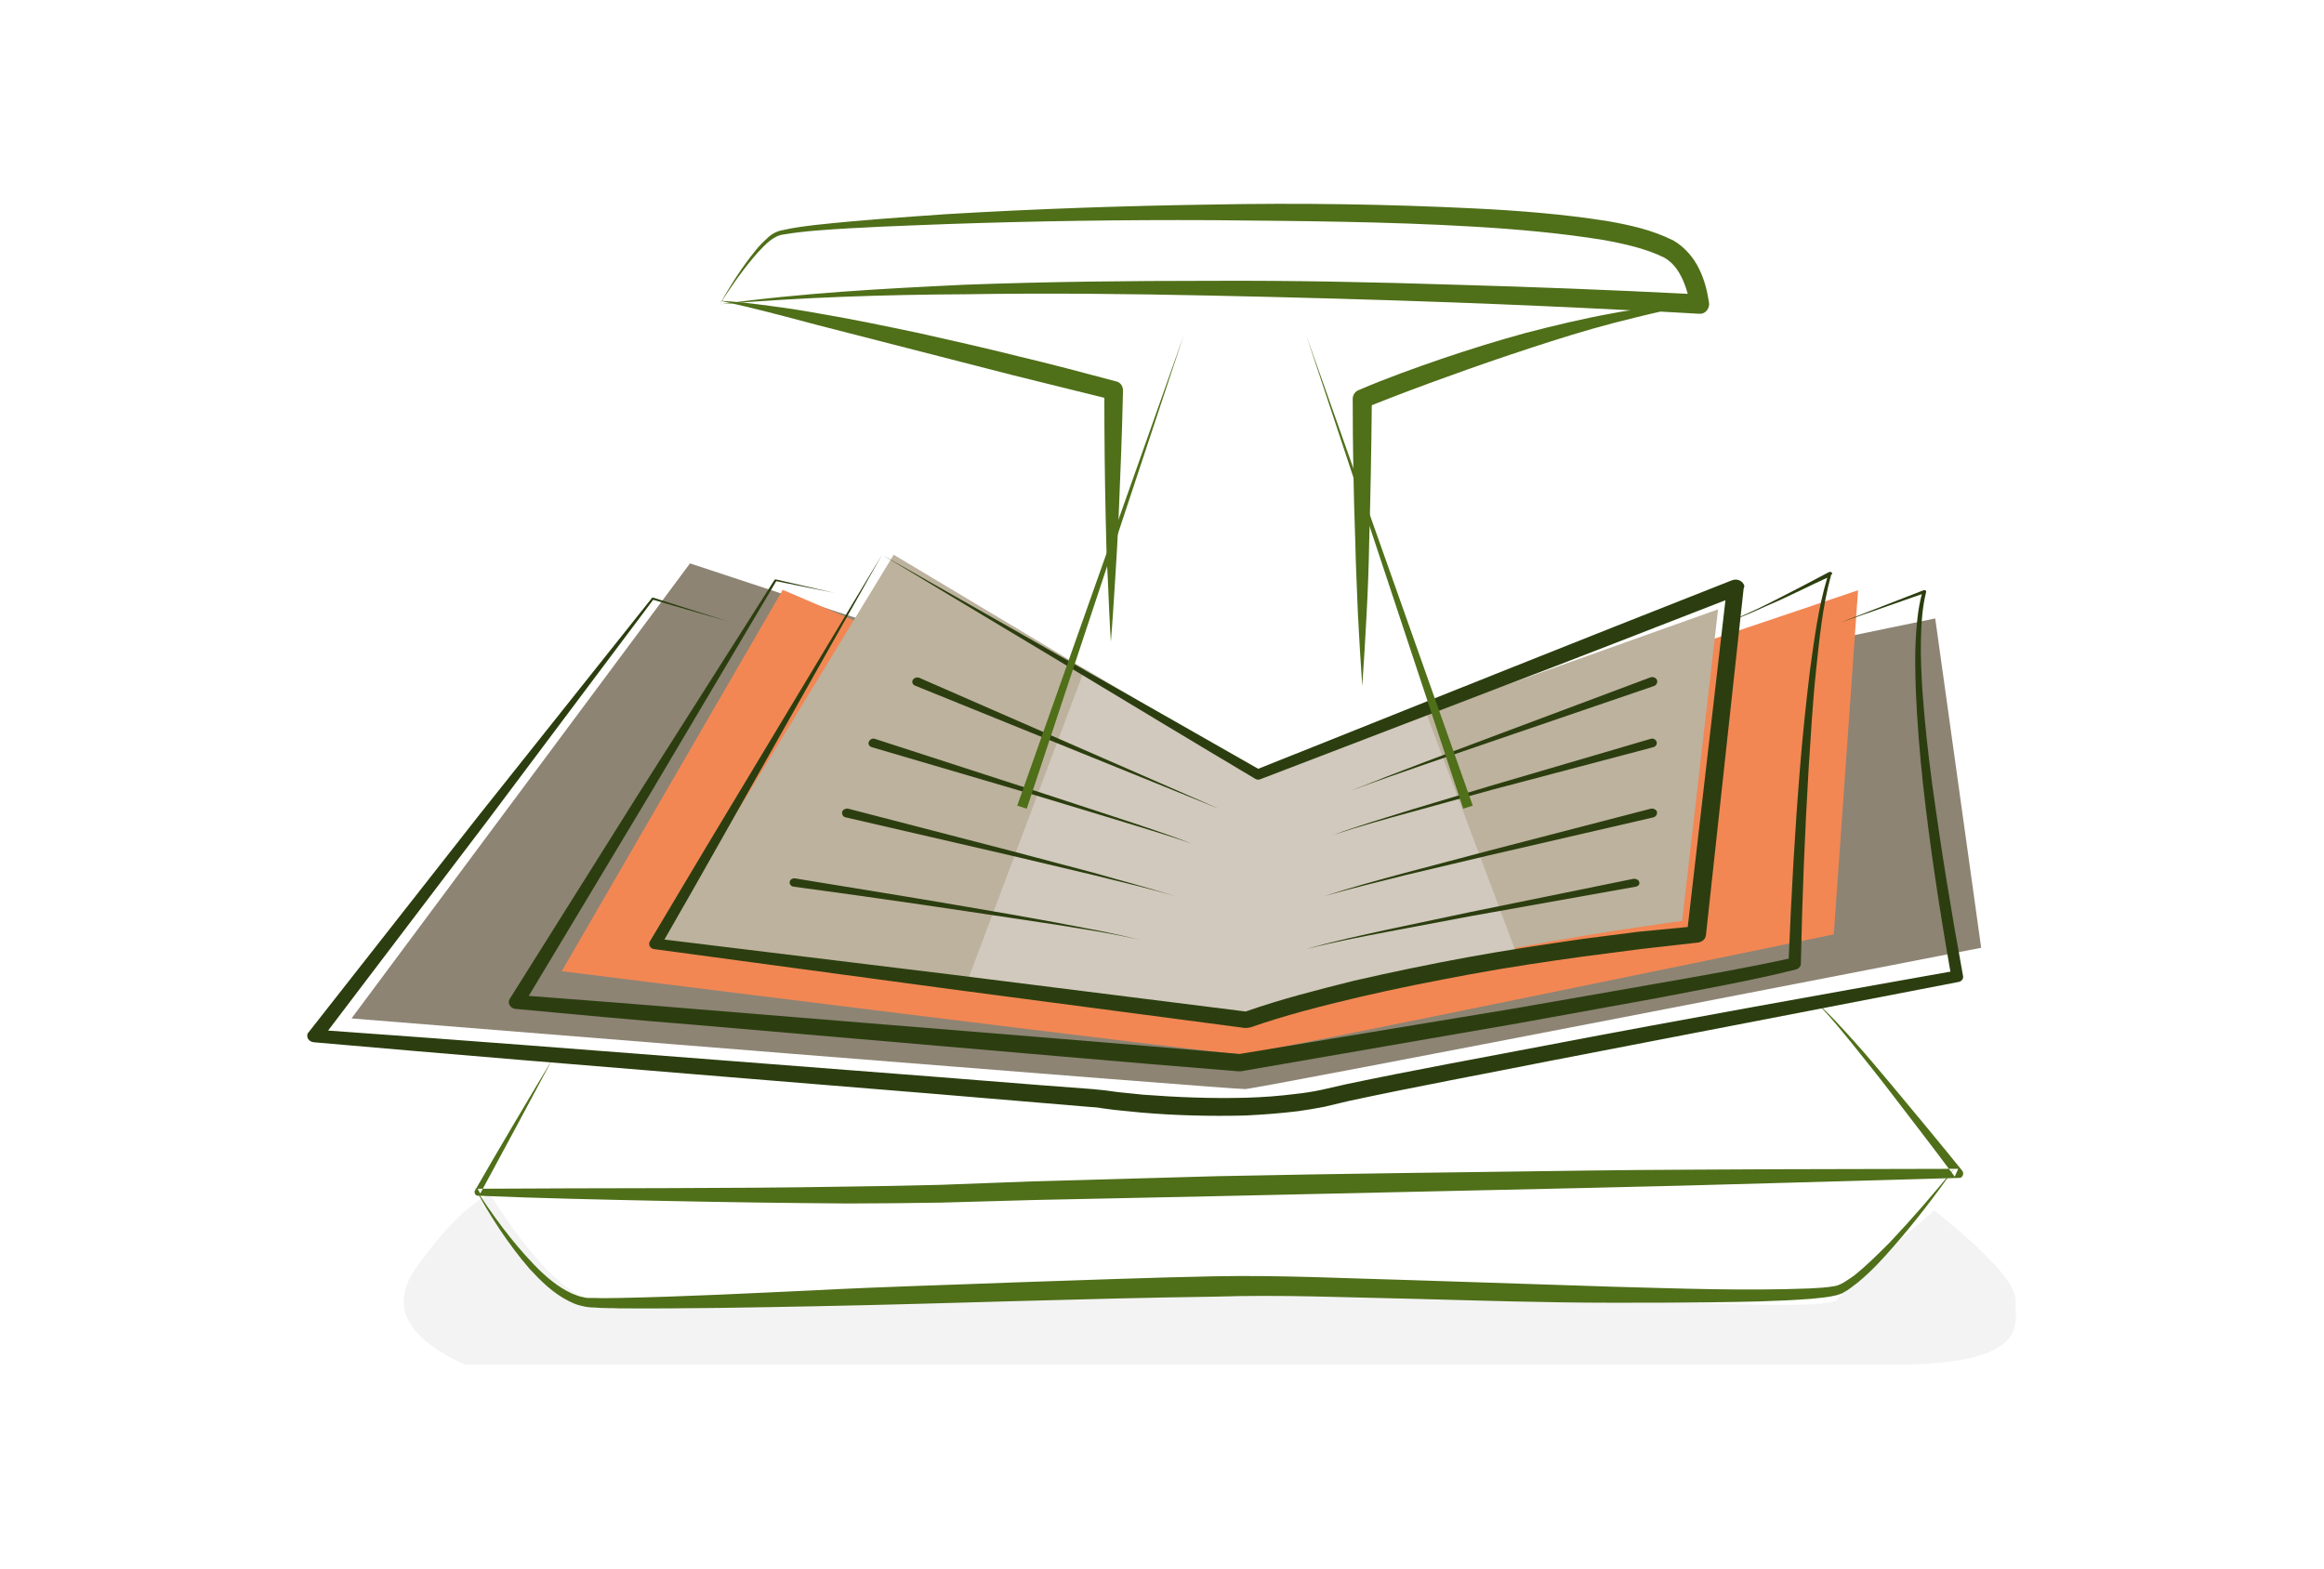 <?xml version="1.0" encoding="utf-8"?>
<!-- Generator: Adobe Illustrator 23.0.0, SVG Export Plug-In . SVG Version: 6.00 Build 0)  -->
<svg version="1.1" id="Layer_1" xmlns="http://www.w3.org/2000/svg" xmlns:xlink="http://www.w3.org/1999/xlink" x="0px" y="0px"
	 viewBox="0 0 536.2 362" style="enable-background:new 0 0 536.2 362;" xml:space="preserve">
<style type="text/css">
	.st0{fill-rule:evenodd;clip-rule:evenodd;fill-opacity:5.000000e-02;}
	.st1{fill-rule:evenodd;clip-rule:evenodd;fill:#4F6F19;}
	.st2{fill-rule:evenodd;clip-rule:evenodd;fill:#8D8474;}
	.st3{fill-rule:evenodd;clip-rule:evenodd;fill:#F28754;}
	.st4{fill-rule:evenodd;clip-rule:evenodd;fill:#BDB29E;}
	.st5{fill-rule:evenodd;clip-rule:evenodd;fill:#D1C9BD;}
	.st6{fill-rule:evenodd;clip-rule:evenodd;fill:#2C3E0F;}
</style>
<g id="services_icon1">
	<path id="Path-5" class="st0" d="M446.3,279.3c12.5,10,18.7,16.9,18.7,20.6c0,5.6,3.7,15-28.1,15c-21.2,0-131.1,0-329.6,0
		c-13.7-6.2-17.5-13.7-11.2-22.5c6.2-8.7,11.9-14.4,16.9-16.9c8.7,13.7,16.2,21.8,22.5,24.3c9.4,3.7,138.6-4.7,159.2-4.7
		c20.6,0,125.5,9.4,129.2,4.7C426.4,296.8,433.8,289.9,446.3,279.3z"/>
	<g id="Group" transform="translate(39, 27)">
		<g id="Group-4" transform="translate(19, 91)">
			<path id="Fill-10" class="st1" d="M69.4,126.5c-5.5,10.3-11,20.6-16.6,30.9l-0.6-1.1c28.5-0.2,57,0,85.4-0.5
				c7.1-0.1,14.2-0.2,21.3-0.4l21.3-0.8l42.7-1.2c28.5-0.6,57-0.9,85.5-1.3c14.2-0.2,28.5-0.2,42.7-0.3l42.7-0.1l-0.8,1.8
				c-5.1-6.9-10.4-13.7-15.6-20.5c-2.6-3.4-5.3-6.7-8-10.1c-2.7-3.3-5.4-6.7-8.5-9.7c3.3,2.8,6.1,6,9,9.2c2.9,3.2,5.6,6.5,8.4,9.8
				c5.5,6.6,11,13.2,16.4,19.9c0.4,0.5,0.3,1.1-0.1,1.5c-0.2,0.2-0.4,0.2-0.6,0.2h0l-42.7,1.2c-14.2,0.4-28.5,0.8-42.7,1.1
				l-85.4,1.9l-42.7,0.9l-21.4,0.6c-7.1,0.1-14.3,0.2-21.4,0.2c-14.3-0.1-28.5-0.3-42.8-0.6c-14.2-0.3-28.5-0.6-42.7-1.2l0,0
				c-0.4,0-0.7-0.4-0.7-0.8c0-0.1,0-0.3,0.1-0.4C57.4,146.6,63.4,136.5,69.4,126.5"/>
			<path id="Fill-12" class="st1" d="M51.4,155.8c4.1,6.4,8.6,12.6,13.8,18c2.6,2.7,5.5,5.2,8.8,6.7c0.8,0.3,1.7,0.7,2.5,0.8
				c0.4,0.1,0.8,0.2,1.3,0.2l1.4,0c1.8,0.1,3.8,0,5.7,0c15.2-0.3,30.5-1.1,45.7-1.8c15.3-0.8,30.5-1.2,45.8-1.8
				c15.3-0.5,30.5-1.1,45.8-1.4c15.3-0.3,30.7,0.5,45.9,0.9l45.8,1.5c15.2,0.4,30.5,1,45.7,0.4c1.9-0.1,3.8-0.2,5.5-0.5
				c1.6-0.2,3.1-1.4,4.6-2.4c2.9-2.3,5.6-5,8.3-7.7c5.2-5.5,10.2-11.3,15-17.2c-4.4,6.2-9,12.3-14.1,18.1c-2.5,2.9-5.1,5.7-8.1,8.2
				c-0.8,0.6-1.5,1.2-2.4,1.8c-0.4,0.3-0.9,0.5-1.3,0.8c-0.5,0.2-1.1,0.4-1.5,0.5c-2,0.5-3.9,0.6-5.8,0.8c-7.7,0.6-15.3,0.7-23,0.8
				c-7.6,0.1-15.3,0.1-22.9,0.1c-15.3,0-30.6-0.5-45.8-0.9c-15.3-0.3-30.5-1-45.7-0.5c-30.5,0.4-61,1.6-91.6,2.2
				c-15.3,0.3-30.5,0.6-45.9,0.5c-1.9-0.1-3.8,0-5.8-0.2c-1,0-1.9-0.1-3-0.4c-1-0.2-1.9-0.6-2.9-1.1c-3.6-1.8-6.4-4.6-9-7.4
				C59.2,169,55,162.5,51.4,155.8"/>
		</g>
		<g id="Group-5" transform="translate(47, 0)">
			<path id="Fill-19" class="st1" d="M125.2,53.8l22.6,5.8l21,5.2c0,9.1,0.1,18.2,0.3,27.3c0.1,4.8,0.2,9.7,0.5,14.5
				c0.2,4.8,0.4,9.7,0.7,14.5c0.4-4.8,0.7-9.7,1-14.5c0.3-4.8,0.6-9.7,0.8-14.5c0.4-9.7,0.8-19.4,1-29c0-1-0.6-1.9-1.6-2.1l0,0
				c-7.5-2-15-4-22.6-5.8c-7.6-1.9-15.1-3.6-22.7-5.3c-7.6-1.6-15.2-3.2-22.9-4.5c-3.8-0.7-7.7-1.3-11.5-1.8s-7.7-1-11.6-1.2
				C87.6,44,95.1,46,102.6,48L125.2,53.8z"/>
			<path id="Fill-21" class="st1" d="M306,35c-1.2-2.5-3.3-5-5.9-6.5c-5-2.5-10.2-3.6-15.3-4.5c-10.2-1.6-20.3-2.4-30.5-2.9
				c-20.3-1-40.6-1.3-60.9-0.9c-20.3,0.3-40.6,1-60.8,2.2c-10.1,0.7-20.3,1.4-30.4,2.5c-2.5,0.3-5,0.6-7.6,1.2
				c-1.3,0.2-2.6,0.9-3.5,1.8c-1,0.9-1.9,1.8-2.7,2.8c-3.2,3.9-5.9,8.2-8.4,12.6c2.7-4.2,5.6-8.4,8.9-12.1c1.7-1.8,3.5-3.8,5.9-4.1
				c2.4-0.4,5-0.7,7.5-0.9c10.1-0.8,20.2-1.1,30.3-1.5c20.2-0.7,40.5-1,60.8-0.9c20.2,0.2,40.5,0.3,60.7,1.5
				c10.1,0.6,20.2,1.5,30,3.1c4.9,0.9,9.7,2,13.8,4c2.9,1.6,4.5,4.8,5.5,8.4c-17.9-0.9-35.7-1.6-53.6-2.1c-18.9-0.6-37.7-1-56.6-0.9
				c-18.9,0-37.8,0.2-56.6,0.9c-18.9,0.9-37.7,1.9-56.4,4.5c18.8-1.6,37.7-2.2,56.5-2.3c18.8-0.3,37.7-0.1,56.5,0.3
				c18.8,0.4,37.7,0.9,56.5,1.6c13.5,0.5,27,1.1,40.5,1.8c-1.4,0.2-2.8,0.4-4.2,0.7c-6.7,1.2-13.3,2.8-19.9,4.5
				c-6.6,1.8-13,3.8-19.5,6c-6.4,2.2-12.8,4.5-19.1,7.2l0,0c-0.8,0.3-1.4,1.1-1.4,2c0,11,0.2,22.1,0.6,33.1c0.1,5.5,0.4,11,0.6,16.6
				c0.3,5.5,0.6,11,1,16.6c0.4-5.5,0.7-11,1-16.6c0.3-5.5,0.5-11,0.6-16.6c0.3-10.5,0.5-21.1,0.6-31.6c5.8-2.3,11.6-4.5,17.5-6.6
				c6.3-2.3,12.7-4.5,19.1-6.6c6.4-2.1,12.8-4.1,19.3-5.8c3.6-0.9,7.1-1.8,10.7-2.6c3,0.2,5.9,0.3,8.9,0.5c0.2,0,0.4,0,0.5,0
				c1.2-0.2,2-1.4,1.8-2.6C307.9,40.2,307.3,37.6,306,35"/>
		</g>
		<g id="Group-2" transform="translate(0, 40)">
			<path id="Fill-1" class="st2" d="M42.1,168c0,0,203.2,16.4,206.2,16.3c3-0.1,169.8-32.6,169.8-32.6l-10.6-76l-69.7,14.4
				l-86.6,24.1c0,0-90-37.9-90.4-37.9S120.2,63,120.2,63L42.1,168z"/>
			<path id="Fill-4" class="st3" d="M141.6,69.1l-51,88c0,0,153.9,19.3,156.9,19.2c3-0.1,136.6-27.7,136.6-27.7l5.6-79.4l-45.7,15.4
				l-92.8,31.5L141.6,69.1z"/>
			<path id="Fill-6" class="st4" d="M167.2,61l-54.4,89.3c0,0,133.1,18.9,135.8,17.8c33.8-14,100.5-22.6,100.5-22.6l8.3-71.9
				l-106,37.8L167.2,61z"/>
			<polygon id="Fill-8" class="st5" points="211.3,87.3 183.6,161 249.8,168.1 311,153.3 290.2,97.9 252.7,112.1 			"/>
			<path id="Fill-14" class="st6" d="M406.8,113.9c-1-7.4-1.8-14.8-2.3-22.2c-0.2-3.7-0.4-7.4-0.3-11.1c0.1-3.7,0.3-7.4,1.2-11l0,0
				c0-0.1,0-0.2,0-0.2c-0.1-0.2-0.3-0.3-0.6-0.2l-19.3,7.5l18.9-6.6c-0.9,3.4-1.2,7-1.4,10.5c-0.2,3.7-0.1,7.5,0,11.2
				c0.3,7.5,0.9,14.9,1.7,22.3c1.6,14.4,3.8,28.8,6.3,43.1c-30.9,5.5-61.7,11-92.6,16.9c-15.7,3-31.2,5.8-46.9,9.1l-5.7,1.3
				c-1.9,0.4-3.8,0.7-5.7,0.9c-3.9,0.5-7.8,0.8-11.7,0.9c-7.9,0.2-15.8-0.1-23.6-0.7c-2-0.2-3.9-0.4-5.9-0.6l-2.9-0.4
				c-1.1-0.1-2-0.2-3-0.3l-11.9-0.9l-23.9-1.9l-47.8-3.7c-30.9-2.4-61.8-4.8-92.7-7l36.9-48.6l38.1-50.8l17.3,5l-17.3-5.5
				c-0.1,0-0.3,0-0.3,0.1L71.6,121l-39.4,50.2c-0.2,0.2-0.3,0.4-0.3,0.7c-0.1,0.8,0.6,1.5,1.5,1.6l0,0c31.8,2.8,63.6,5.4,95.4,8
				l47.7,3.9l23.8,2l11.9,1c1,0.1,2,0.1,2.9,0.3l3,0.4c2,0.2,4,0.4,6,0.6c8,0.7,16.1,0.9,24.2,0.7c4.1-0.2,8.1-0.5,12.2-1
				c2-0.3,4-0.6,6-1l5.9-1.4c15.4-3.3,31.1-6.2,46.7-9.3l93.7-18.1l0,0c0.8-0.1,1.3-0.8,1.1-1.5
				C411.2,143.4,408.8,128.6,406.8,113.9"/>
			<path id="Fill-17" class="st6" d="M383.7,65.2c-0.1-0.2-0.4-0.3-0.7-0.2c-3.9,2.1-7.8,4.1-11.7,6.1c-2,1-3.9,2-5.9,2.9
				c-2,0.9-4,1.9-6.1,2.5c2.2-0.5,4.2-1.5,6.2-2.3c2-0.9,4-1.8,6.1-2.7c3.7-1.7,7.3-3.5,11-5.2c-2.1,7-3,14.2-4,21.4
				c-0.9,7.5-1.7,15-2.3,22.5c-1.2,14.7-2,29.3-2.6,44c-10,2.2-20.4,4-30.7,5.8l-32,5.6L247,176.2c-13.8-1.2-27.6-2.4-41.4-3.5
				l-41.7-3.4l-41.7-3.4c-13-1.1-26.1-2.1-39.2-3.1l28.1-46.8l29-48.9l13.4,2.7L140,66.7c-0.1,0-0.2,0-0.3,0.1L109,115.1l-30.4,48.4
				c-0.1,0.2-0.2,0.4-0.2,0.6c-0.1,0.8,0.6,1.6,1.5,1.7l0,0c13.9,1.3,27.8,2.6,41.7,3.7l41.7,3.6l41.7,3.6
				c13.9,1.2,27.8,2.4,41.7,3.5l0,0c0.2,0,0.4,0,0.6,0l64.1-11.1l32-5.8c10.7-2.1,21.2-3.9,32-6.6c0.6-0.2,1.1-0.7,1.1-1.3v0
				c0.3-15,0.9-30.1,1.8-45.1c0.5-7.5,0.9-15,1.7-22.5c0.8-7.5,1.5-15,3.5-22.2l0,0C383.8,65.5,383.7,65.3,383.7,65.2"/>
			<path id="Fill-24" class="st6" d="M363.3,67.8c-0.5-0.9-1.6-1.3-2.7-0.9c-18.3,7.2-36.7,14.5-55,21.8l-54.3,21.7
				c-14.5-8.3-29-16.5-43.4-24.7L164.5,61l43.3,26c14.3,8.6,28.5,17.2,42.8,25.7c0.3,0.2,0.8,0.3,1.2,0.1l0,0l55.3-21.2
				c17.4-6.6,34.7-13.4,52-20.1l-8.7,75.4L339,148c-4.4,0.6-8.8,1.1-13.2,1.7c-8.8,1.3-17.6,2.6-26.3,4.2
				c-8.7,1.6-17.4,3.4-26.1,5.4c-8.4,2.1-16.7,4.2-25,7.1l-67.7-8.5l-66.4-8.1c8.3-14.4,16.4-28.9,24.6-43.4L164.5,61l-26.7,44.4
				c-9,14.9-18,29.9-26.9,44.9c-0.1,0.1-0.1,0.2-0.1,0.4c-0.1,0.6,0.4,1.2,1.1,1.3l0,0l68.1,9.2l68.2,9c0.3,0,0.7,0,1.1-0.1l0.1,0
				c8-2.8,16.6-5,25.1-7c8.5-2,17.2-3.7,25.8-5.3c8.7-1.6,17.4-2.9,26.1-4.1l13.1-1.7l13.2-1.5l0,0c1-0.1,1.8-0.8,1.9-1.7l8.7-80
				C363.5,68.4,363.5,68.1,363.3,67.8"/>
			<path id="Fill-26" class="st6" d="M300.3,144.4l38.1-6.8l0,0c0,0,0,0,0,0c0.6-0.1,1-0.6,0.8-1.1c-0.1-0.5-0.8-0.8-1.4-0.7
				l-37.8,7.7l-18.9,4c-6.3,1.4-12.6,2.7-18.7,4.5c6.2-1.6,12.5-2.8,18.8-4L300.3,144.4z"/>
			<path id="Fill-28" class="st6" d="M304.4,130.4l38.1-8.8c0,0,0,0,0,0c0.6-0.2,0.9-0.7,0.8-1.3c-0.2-0.5-0.8-0.8-1.4-0.7
				l-37.8,9.8l-18.9,5c-6.3,1.7-12.6,3.4-18.7,5.4c6.2-1.8,12.6-3.3,18.9-4.9L304.4,130.4z"/>
			<path id="Fill-30" class="st6" d="M305.4,115.2l37.1-9.8c0,0,0,0,0,0c0.6-0.2,0.9-0.7,0.7-1.3c-0.2-0.5-0.8-0.8-1.4-0.6
				L305,114.3l-18.3,5.5c-6.1,1.9-12.2,3.7-18.2,5.9c6-2,12.2-3.7,18.4-5.4L305.4,115.2z"/>
			<path id="Fill-32" class="st6" d="M307.5,103.3l35.1-12c0.6-0.2,0.9-0.8,0.7-1.4c-0.2-0.5-0.9-0.8-1.5-0.6l-34.7,13l-17.3,6.5
				c-5.8,2.2-11.5,4.4-17.2,6.7c5.8-2.2,11.6-4.2,17.4-6.2L307.5,103.3z"/>
			<path id="Fill-34" class="st6" d="M144.1,137.6c13.4,1.8,26.7,3.7,40.1,5.7c6.7,1,13.3,2,20,3c6.6,1.1,13.3,2,19.8,3.6
				c-6.4-1.7-13.1-2.8-19.7-4.1c-6.6-1.2-13.3-2.4-19.9-3.5c-13.3-2.3-26.6-4.4-39.9-6.6c0,0,0,0,0,0c-0.6-0.1-1.2,0.2-1.3,0.8
				C143.1,137,143.5,137.5,144.1,137.6"/>
			<path id="Fill-36" class="st6" d="M156.1,121.6l38.1,8.8l19,4.5c6.3,1.6,12.7,3,18.9,4.9c-6.2-2-12.5-3.6-18.7-5.4l-18.9-5
				l-37.8-9.8c0,0,0,0,0,0c-0.6-0.1-1.2,0.2-1.4,0.7C155.2,120.9,155.5,121.5,156.1,121.6"/>
			<path id="Fill-38" class="st6" d="M162.1,105.4l37.1,10.9l18.5,5.6c6.2,1.9,12.3,3.7,18.4,5.8c-6-2.3-12.1-4.3-18.2-6.3l-18.3-6
				l-36.7-11.9c0,0,0,0,0,0c-0.6-0.2-1.2,0.1-1.4,0.6C161.2,104.6,161.5,105.2,162.1,105.4"/>
			<path id="Fill-40" class="st6" d="M172.1,91.2l70.1,28.4l-69.1-30.2c0,0,0,0,0,0c-0.6-0.2-1.2,0-1.5,0.5
				C171.3,90.4,171.6,91,172.1,91.2"/>
		</g>
		<g id="Group-3" transform="translate(81, 15)">
			<polygon id="Fill-42" class="st1" points="116.9,144.6 153.1,35.4 114.7,143.9 			"/>
			<polygon id="Fill-44" class="st1" points="181.4,35.4 217.6,144.6 219.8,143.9 			"/>
		</g>
	</g>
</g>
</svg>
